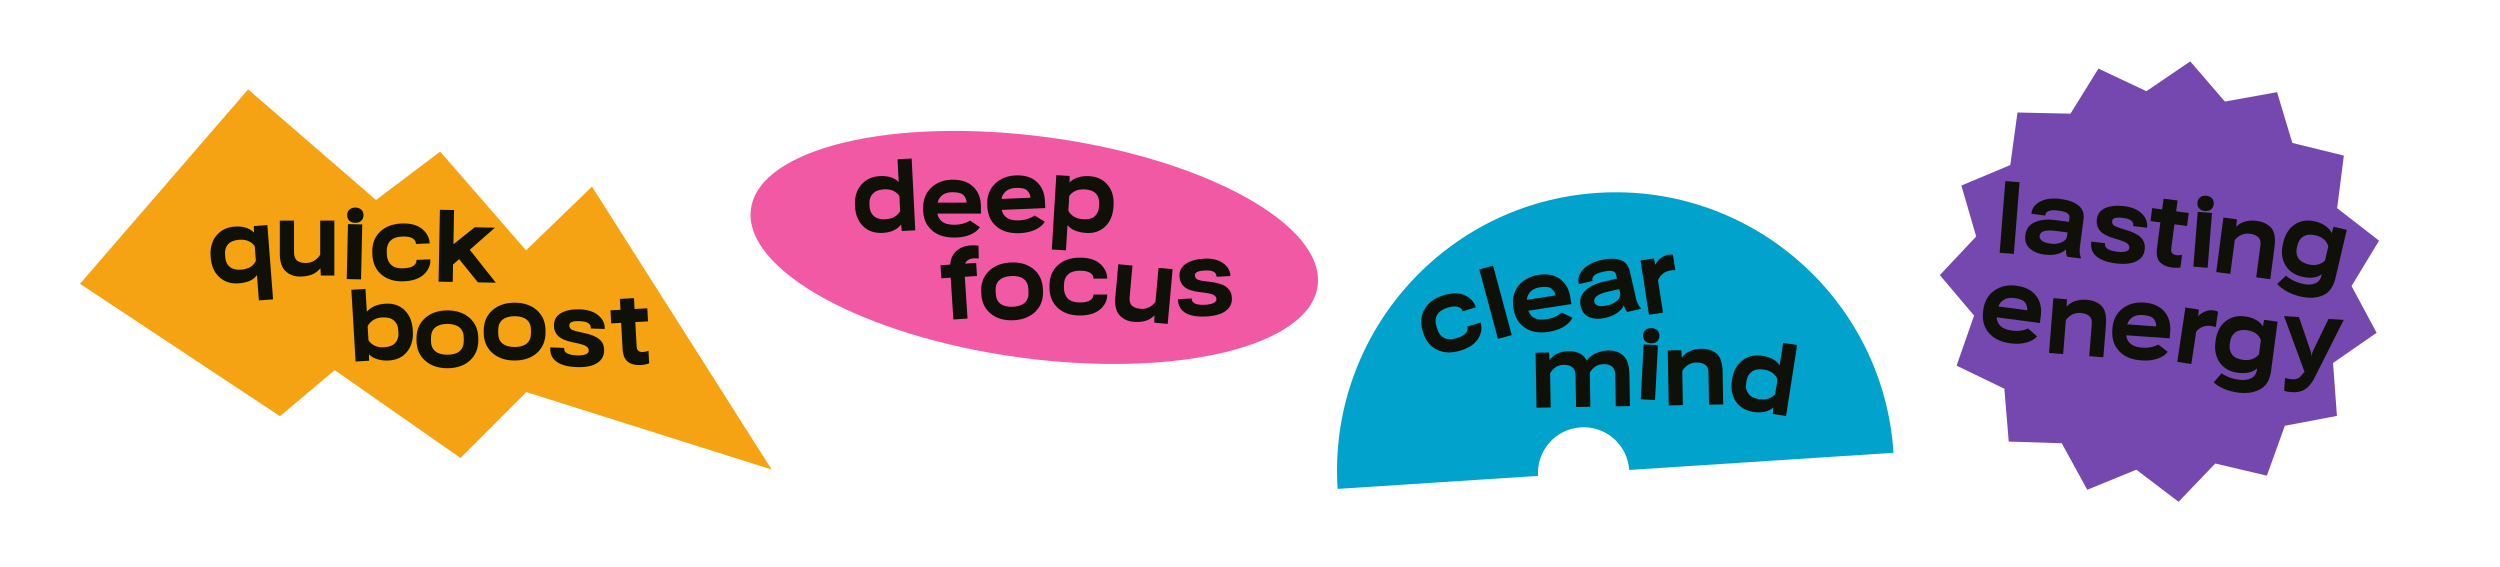 <?xml version="1.0" encoding="UTF-8"?>
<svg id="Layer_1" data-name="Layer 1" xmlns="http://www.w3.org/2000/svg" viewBox="0 0 2964.42 672.84">
  <defs>
    <style>
      .cls-1 {
        fill: #f159a4;
      }

      .cls-2 {
        fill: #0f1108;
      }

      .cls-3 {
        fill: #01a2cb;
      }

      .cls-4 {
        fill: #f6a313;
      }

      .cls-5 {
        fill: #7548b0;
      }
    </style>
  </defs>
  <ellipse class="cls-1" cx="1226.37" cy="293.39" rx="131.57" ry="339.05" transform="translate(770.32 1469.01) rotate(-82.25)"/>
  <polygon class="cls-5" points="2597.13 72.79 2638.18 120.44 2700.06 109.29 2718.18 169.5 2779.26 184.49 2771.31 246.87 2821.01 285.4 2788.39 339.16 2818.12 394.58 2766.44 430.42 2771.06 493.13 2709.28 504.86 2687.99 564.03 2626.78 549.61 2583.27 595.01 2533.21 556.94 2475 580.72 2444.75 525.58 2381.9 523.62 2376.7 460.95 2320.07 433.59 2340.81 374.22 2300.21 326.2 2343.3 280.4 2325.74 220.02 2383.74 195.7 2392.26 133.4 2455.13 134.78 2488.25 81.32 2545.13 108.15 2597.13 72.79"/>
  <polygon class="cls-4" points="94.83 336.53 332 493.51 396.85 438.9 546.08 543.1 624.11 464.93 915.04 556.78 701.94 221.26 623.75 296.85 521.96 179.75 445.86 237.16 294.23 105.98 94.83 336.53"/>
  <path class="cls-3" d="M2245.27,536.89l-313.4,20.36c-1.94-29.85-27.7-52.48-57.56-50.54-29.85,1.94-52.48,27.7-50.54,57.56l-237.66,15.44c-11.83-182.03,126.14-339.17,308.16-350.99,182.02-11.83,339.17,126.14,350.99,308.16Z"/>
  <path class="cls-2" d="M249.76,303.79c-.75-9.84,1.5-17.98,6.76-24.41,5.26-6.43,12.42-10,21.48-10.69,5.37-.41,10.03.07,13.98,1.44s6.98,3.24,9.06,5.61h.11s-.14-7.7-.14-7.7l16.04-1.23,6.75,88.14-16.82,1.29-2.32-30.3.07.16c-1.91,2.79-4.59,5.02-8.06,6.7s-7.97,2.73-13.52,3.16c-9.29.71-16.96-1.72-23.03-7.28-6.06-5.56-9.47-13.27-10.23-23.11l-.14-1.78ZM272.45,316.46c3.18,2.62,7.65,3.71,13.43,3.27,4.7-.36,8.5-1.49,11.41-3.39s4.94-4.3,6.09-7.22l-1.32-17.26c-1.52-2.34-3.86-4.27-7.03-5.8-3.17-1.52-6.96-2.12-11.36-1.78-6.11.47-10.53,2.27-13.26,5.4-2.74,3.13-3.92,7.14-3.55,12.02l.26,3.39c.38,4.96,2.16,8.75,5.34,11.37Z"/>
  <path class="cls-2" d="M331.79,261.57h16.87v37.18c0,5.12,1.25,8.58,3.76,10.38s5.89,2.7,10.16,2.7c3.93,0,7.34-.94,10.21-2.81s5.17-4.2,6.87-6.99v-40.47h16.81v65.18h-16.03l-.5-8.63h-.06c-2.67,3.38-6,5.85-9.99,7.43-3.99,1.58-8.69,2.37-14.11,2.37-6.87,0-12.58-2.12-17.14-6.35s-6.85-11.21-6.85-20.93v-39.08Z"/>
  <path class="cls-2" d="M414.31,248.53c1.74-1.67,4.15-2.47,7.23-2.4s5.44.97,7.1,2.72c1.65,1.74,2.45,3.92,2.39,6.51s-.95,4.74-2.67,6.43c-1.73,1.69-4.15,2.5-7.26,2.43s-5.44-.98-7.09-2.74c-1.65-1.76-2.45-3.94-2.39-6.54s.96-4.73,2.7-6.4ZM412.59,265.75l16.97.37-1.44,65.17-16.97-.37,1.44-65.17Z"/>
  <path class="cls-2" d="M441.46,299.81c-.4-10.2,2.55-18.44,8.86-24.72,6.31-6.28,14.95-9.64,25.93-10.07,10.35-.4,18.33,1.65,23.94,6.17,5.62,4.51,8.7,9.99,9.25,16.43l.15,1-16.41.64-.03-.72c-.1-2.48-1.5-4.5-4.19-6.05-2.7-1.55-6.77-2.21-12.22-2-6.27.25-10.91,1.96-13.92,5.14-3.01,3.18-4.42,7.37-4.22,12.56l.14,3.67c.2,5.16,1.89,9.22,5.07,12.2,3.18,2.98,7.96,4.34,14.34,4.09,5.82-.23,9.92-1.28,12.3-3.15s3.52-3.96,3.43-6.26l-.02-.61,16.41-.64.03.67c.25,6.45-2.33,12.2-7.74,17.24s-13.29,7.76-23.63,8.17c-10.98.43-19.85-2.23-26.63-7.98-6.78-5.75-10.37-13.74-10.77-23.98l-.07-1.78Z"/>
  <path class="cls-2" d="M521.62,248.75l16.81.31-.76,40.52,25.15-20.07,24.04.45-49.64,43.67-.39,20.65-16.81-.31,1.59-85.21ZM540.77,302.78l12.03-11.97,35.14,44.42-21.26-.4-25.9-32.05Z"/>
  <path class="cls-2" d="M416.6,343.61l16.78-.99,1.6,27.06c2.36-2.82,5.37-5.04,9.03-6.67,3.66-1.63,8.08-2.6,13.27-2.9,9.22-.55,16.75,2.06,22.57,7.81,5.82,5.75,9.02,13.46,9.59,23.13l.11,1.78c.58,9.74-1.7,17.81-6.82,24.21-5.12,6.4-12.32,9.87-21.58,10.42-5.15.3-9.85-.23-14.09-1.62-4.25-1.38-7.35-3.28-9.31-5.69h-.17s.06,7.59.06,7.59l-16,.95-5.04-85.07ZM443.76,409.66c3.11,1.69,6.96,2.4,11.56,2.13,6.15-.36,10.61-2.11,13.38-5.25,2.77-3.14,4.01-7.08,3.73-11.82l-.2-3.39c-.28-4.7-1.97-8.46-5.07-11.27-3.1-2.81-7.78-4.03-14.05-3.66-4.48.27-8.2,1.45-11.16,3.56-2.96,2.11-4.96,4.44-6,6.99l.97,16.39c1.45,2.52,3.73,4.62,6.84,6.31Z"/>
  <path class="cls-2" d="M493.85,401.46c0-10.17,3.39-18.28,10.16-24.33,6.77-6.05,15.61-9.07,26.52-9.07s19.79,3.03,26.52,9.07c6.74,6.05,10.1,14.16,10.1,24.33v1.78c0,10.21-3.37,18.32-10.1,24.35-6.73,6.03-15.58,9.04-26.52,9.04s-19.75-3.01-26.52-9.04c-6.77-6.03-10.16-14.15-10.16-24.35v-1.78ZM511.05,404.19c0,5.42,1.68,9.51,5.04,12.27s8.17,4.15,14.45,4.15,11.02-1.38,14.36-4.15,5.01-6.86,5.01-12.27v-3.67c0-5.42-1.69-9.51-5.07-12.27-3.38-2.76-8.15-4.15-14.31-4.15s-10.99,1.38-14.39,4.15c-3.4,2.77-5.09,6.86-5.09,12.27v3.67Z"/>
  <path class="cls-2" d="M573.56,392.31c0-10.17,3.39-18.28,10.16-24.33,6.77-6.05,15.61-9.07,26.52-9.07s19.79,3.03,26.52,9.07c6.73,6.05,10.1,14.16,10.1,24.33v1.78c0,10.21-3.37,18.32-10.1,24.35-6.74,6.03-15.58,9.04-26.52,9.04s-19.75-3.01-26.52-9.04c-6.77-6.03-10.16-14.15-10.16-24.35v-1.78ZM590.76,395.03c0,5.42,1.68,9.51,5.04,12.27,3.36,2.76,8.17,4.15,14.45,4.15s11.02-1.38,14.36-4.15,5.01-6.86,5.01-12.27v-3.67c0-5.42-1.69-9.51-5.07-12.27-3.38-2.76-8.15-4.15-14.3-4.15s-10.99,1.38-14.39,4.15c-3.39,2.77-5.09,6.86-5.09,12.27v3.67Z"/>
  <path class="cls-2" d="M669,412.53l-.03.95c-.09,2.6,1.28,4.53,4.09,5.79,2.82,1.27,6.47,1.97,10.96,2.12s7.94-.25,10.35-1.21c2.41-.96,3.65-2.4,3.71-4.33.08-2.23-1.01-4.04-3.24-5.46-2.24-1.41-7.32-2.88-15.25-4.41-8.56-1.74-14.53-4.31-17.93-7.73-3.39-3.42-5-7.76-4.82-13.03.21-6.31,3.11-11.02,8.69-14.16,5.58-3.14,12.97-4.55,22.17-4.24,9.2.31,16.43,2.66,21.71,7.05,5.27,4.39,7.81,9.54,7.61,15.43l-.03.78-16.47-.56.02-.61c.08-2.45-.94-4.37-3.07-5.76-2.12-1.39-5.43-2.16-9.92-2.31s-7.63.18-9.53.99c-1.9.81-2.88,2.03-2.94,3.66-.06,1.82.54,3.37,1.79,4.66,1.26,1.29,6.07,2.76,14.44,4.41,9.11,1.83,15.61,4.44,19.51,7.84,3.9,3.4,5.75,7.95,5.55,13.67-.21,6.34-3.07,11.22-8.57,14.64-5.5,3.42-13.42,4.95-23.77,4.6s-18.22-2.4-23.71-6.15c-5.5-3.75-8.13-9.28-7.88-16.58l.02-.67,16.52.61Z"/>
  <path class="cls-2" d="M723.86,367.97l43.69-2.39.85,15.51-43.69,2.39-.85-15.51ZM736.13,375.32l-.03-1.56-1.06-19.34,16.73-.92,3.13,57.14c.15,2.7.89,4.54,2.22,5.51,1.34.97,3.17,1.39,5.5,1.26,1.07-.06,2.14-.23,3.21-.51s2.11-.6,3.13-.95l.81,14.84c-1.01.5-2.44.94-4.28,1.32-1.84.38-3.85.63-6.04.75-6.08.33-11.03-.92-14.87-3.76s-5.96-8.07-6.38-15.71l-2.09-38.07Z"/>
  <path class="cls-2" d="M1687.05,392.68c-3.01-9.75-2.27-18.47,2.21-26.17,4.48-7.69,11.97-13.16,22.47-16.39,9.89-3.05,18.14-3.12,24.72-.2,6.59,2.92,10.98,7.42,13.16,13.5l.4.92-15.69,4.84-.21-.69c-.73-2.38-2.6-3.96-5.61-4.77-3.01-.8-7.11-.4-12.33,1.21-5.99,1.85-10.04,4.7-12.13,8.55-2.1,3.85-2.38,8.26-.85,13.22l1.08,3.51c1.52,4.93,4.2,8.42,8.04,10.48,3.84,2.06,8.81,2.15,14.91.27,5.57-1.72,9.26-3.79,11.07-6.21s2.38-4.74,1.71-6.93l-.18-.59,15.69-4.84.2.64c1.9,6.17.89,12.39-3.05,18.65-3.93,6.26-10.85,10.92-20.74,13.97-10.5,3.24-19.76,2.95-27.79-.87s-13.55-10.62-16.57-20.4l-.52-1.7Z"/>
  <path class="cls-2" d="M1754.12,319.47l16.34-4.39,22.08,82.31-16.34,4.39-22.08-82.31Z"/>
  <path class="cls-2" d="M1794.48,364.36c-1.54-9.9.47-18.38,6.04-25.44s13.49-11.39,23.75-12.99,18.75,0,25.45,4.8c6.7,4.8,10.82,12.17,12.37,22.1l1.2,7.7-56.93,8.85-2-12.87,40.26-6.26.22,1.43c-.6-3.85-2.2-6.91-4.81-9.2-2.61-2.28-7.38-2.88-14.31-1.8-5.5.86-9.58,3.1-12.25,6.72-2.67,3.63-3.58,8.13-2.74,13.52l.55,3.52c.84,5.43,3.13,9.39,6.86,11.89,3.73,2.5,8.88,3.24,15.44,2.22,4.29-.67,7.95-1.74,10.99-3.23,3.04-1.49,5.44-3.02,7.22-4.62l12.76,5.96c-1.69,3.87-4.98,7.36-9.86,10.46-4.89,3.11-10.94,5.22-18.17,6.35-11.48,1.79-20.92.17-28.33-4.83-7.41-5.01-11.89-12.52-13.45-22.53l-.27-1.76Z"/>
  <path class="cls-2" d="M1879.62,344.78c5.16-5,12.33-8.57,21.51-10.7l16.17-3.69-1.22-5.37c-.4-1.74-1.75-2.92-4.07-3.56-2.31-.63-6.02-.37-11.12.79s-8.64,2.66-10.52,4.45-2.59,3.67-2.14,5.63l.2.87-16.17,3.69-.2-.87c-1.34-5.9.42-11.45,5.28-16.65s11.91-8.85,21.14-10.96c9.19-2.09,16.77-2.14,22.75-.13,5.98,2.01,9.73,6.36,11.25,13.05l7.46,32.73c.53,2.32,1.29,4.46,2.3,6.44,1,1.98,2.07,3.6,3.19,4.87l.2.87-16.01,3.65c-.83-.8-1.62-1.95-2.39-3.45-.76-1.5-1.38-2.96-1.85-4.37-1.02,2.86-3.42,5.71-7.19,8.55-3.77,2.84-8.82,4.98-15.15,6.42-6.84,1.56-12.96,1.25-18.37-.92-5.41-2.17-8.86-6.54-10.35-13.08-1.63-7.16.13-13.25,5.29-18.25ZM1895.02,362.48c2.54.87,6.22.75,11.03-.34s8.79-3.13,11.72-6.04c2.93-2.91,4.06-5.87,3.37-8.88l-1.01-4.45-13.73,3.13c-5.93,1.35-10.22,3.04-12.86,5.07-2.64,2.03-3.66,4.35-3.07,6.95.49,2.17,2.01,3.69,4.55,4.56Z"/>
  <path class="cls-2" d="M1945.27,308.85l15.89-2.47,1.63,7.58.11-.02c1.34-2.76,3.34-5.29,6-7.58,2.67-2.29,5.91-3.74,9.72-4.33.88-.14,1.84-.19,2.88-.17,1.04.03,1.77.08,2.19.17l2.84,18.26c-.87-.01-1.76,0-2.67.05-.91.05-1.9.16-2.96.32-3.78.59-6.96,1.98-9.55,4.19s-4.37,4.76-5.35,7.65l5.94,38.17-16.66,2.59-10.02-64.41Z"/>
  <path class="cls-2" d="M1820.81,418.25l16.03-.28.54,8.73h.17c2.65-3.58,5.89-6.16,9.72-7.77,3.83-1.61,8.09-2.45,12.76-2.53,5.01-.09,9.39.81,13.16,2.69,3.76,1.88,6.53,4.67,8.3,8.35h.11c2.68-3.8,6.31-6.7,10.9-8.71,4.59-2.01,9.44-3.06,14.56-3.15,7.24-.13,13.17,1.89,17.81,6.03s7.05,11.64,7.24,22.48l.65,37.4-16.81.29-.67-38.35c-.14-4.01-1.42-6.97-3.83-8.9-2.41-1.92-5.73-2.85-9.96-2.78-3.79.03-7.03.97-9.75,2.81-2.71,1.85-4.94,4.29-6.66,7.33l.71,40.41-16.92.3-.67-38.12c-.11-4.12-1.38-7.15-3.81-9.09-2.43-1.94-5.81-2.88-10.15-2.8-3.75.07-6.96.99-9.64,2.79-2.68,1.79-4.86,4.24-6.55,7.35l.71,40.41-16.81.29-1.14-65.17Z"/>
  <path class="cls-2" d="M1951.2,391.23c1.79-1.61,4.23-2.34,7.3-2.18s5.41,1.14,7.01,2.93c1.6,1.79,2.33,3.99,2.19,6.58s-1.09,4.71-2.87,6.34c-1.78,1.63-4.22,2.37-7.33,2.21s-5.41-1.15-7.01-2.96c-1.6-1.81-2.33-4.01-2.19-6.61s1.1-4.7,2.89-6.31ZM1948.97,408.39l16.95.89-3.41,65.09-16.95-.89,3.41-65.09Z"/>
  <path class="cls-2" d="M1977.54,415.51l16.03-.28.6,8.62h.11c2.43-3.31,5.61-5.82,9.53-7.54,3.92-1.72,8.37-2.62,13.34-2.71,7.38-.13,13.43,1.72,18.14,5.56,4.71,3.83,7.16,11.24,7.35,22.22l.67,38.18-16.81.29-.68-38.68c-.07-4.08-1.4-7.01-4-8.78-2.59-1.77-6.02-2.62-10.29-2.55-3.64.06-6.91,1-9.8,2.82-2.9,1.81-5.22,4.24-6.94,7.28l.71,40.46-16.81.29-1.14-65.17Z"/>
  <path class="cls-2" d="M2053.92,449.47c1.49-9.57,5.54-16.92,12.16-22.05,6.62-5.13,14.53-6.98,23.73-5.54,5.06.79,9.29,2.18,12.7,4.17,3.41,2,5.98,4.41,7.72,7.23l4.16-26.73,16.55,2.58-13.11,84.21-15.84-2.47.75-7.71-.11-.02c-2.19,2.25-5.34,3.9-9.45,4.95s-8.69,1.18-13.75.39c-9.61-1.5-16.68-5.69-21.23-12.57-4.54-6.89-6.07-15.11-4.58-24.68l.27-1.76ZM2073.21,466.84c2.53,3.4,6.69,5.55,12.49,6.45,4.55.71,8.45.44,11.7-.8,3.25-1.24,5.77-3,7.55-5.27l2.71-17.38c-.93-2.7-2.71-5.13-5.35-7.28-2.63-2.16-6.29-3.6-10.99-4.33-5.83-.91-10.49-.11-13.98,2.39-3.49,2.5-5.59,6.08-6.32,10.73l-.52,3.36c-.73,4.69.17,8.74,2.7,12.14Z"/>
  <path class="cls-2" d="M2377.84,214.76l16.87,1.33-6.72,84.96-16.87-1.33,6.72-84.96Z"/>
  <path class="cls-2" d="M2412.89,263.44c6.58-2.89,14.54-3.74,23.89-2.55l16.45,2.17.72-5.46c.23-1.77-.62-3.35-2.57-4.75s-5.52-2.44-10.7-3.13c-5.23-.69-9.03-.52-11.41.51s-3.7,2.54-3.97,4.53l-.12.88-16.45-2.17.12-.88c.79-6,4.37-10.59,10.75-13.77,6.37-3.18,14.25-4.16,23.63-2.92,9.34,1.23,16.47,3.83,21.37,7.79,4.9,3.96,6.91,9.34,6.01,16.15l-4.39,33.28c-.31,2.35-.34,4.63-.09,6.84s.68,4.1,1.3,5.67l-.12.88-16.28-2.15c-.5-1.04-.84-2.39-1.04-4.07s-.26-3.25-.22-4.74c-1.95,2.32-5.19,4.16-9.71,5.51-4.52,1.35-10,1.6-16.44.75-6.95-.92-12.59-3.34-16.9-7.26s-6.03-9.21-5.15-15.87c.96-7.28,4.73-12.37,11.31-15.27ZM2421.17,285.39c2.08,1.7,5.56,2.87,10.46,3.51,4.97.66,9.33.13,13.1-1.58,3.76-1.71,5.85-4.09,6.25-7.15l.6-4.53-13.96-1.84c-6.03-.8-10.64-.7-13.82.28-3.18.98-4.95,2.8-5.3,5.45-.29,2.21.6,4.16,2.68,5.86Z"/>
  <path class="cls-2" d="M2496.19,288.44l-.11.94c-.3,2.58.9,4.62,3.6,6.11s6.28,2.5,10.74,3.02,7.93.4,10.41-.35c2.48-.76,3.83-2.09,4.06-4.01.26-2.21-.67-4.11-2.78-5.71-2.11-1.59-7.06-3.48-14.83-5.66-8.38-2.44-14.12-5.5-17.22-9.19-3.1-3.69-4.34-8.15-3.73-13.38.73-6.26,4.01-10.73,9.83-13.39,5.82-2.66,13.3-3.46,22.44-2.39s16.16,4.01,21.05,8.82c4.89,4.81,6.99,10.15,6.31,16.01l-.09.77-16.36-1.92.07-.61c.28-2.43-.57-4.43-2.58-5.99-2-1.56-5.24-2.6-9.69-3.12s-7.62-.45-9.58.2c-1.96.65-3.04,1.78-3.23,3.4-.21,1.81.25,3.4,1.4,4.79,1.14,1.39,5.82,3.25,14.03,5.59,8.93,2.58,15.19,5.72,18.79,9.43,3.6,3.71,5.07,8.4,4.41,14.08-.74,6.3-3.99,10.93-9.75,13.88-5.76,2.95-13.79,3.82-24.07,2.62-10.25-1.2-17.96-3.89-23.12-8.09-5.17-4.19-7.33-9.92-6.48-17.18l.08-.66,16.41,1.98Z"/>
  <path class="cls-2" d="M2551.99,246.79l43.38,5.73-2.03,15.4-43.38-5.73,2.03-15.4ZM2562.7,256.29l.26-1.54,2.54-19.2,16.61,2.19-7.49,56.73c-.35,2.69.04,4.63,1.17,5.83,1.13,1.2,2.86,1.95,5.18,2.26,1.07.14,2.15.17,3.24.09s2.18-.2,3.25-.36l-1.95,14.73c-1.09.31-2.57.48-4.45.51-1.88.03-3.9-.09-6.07-.38-6.03-.8-10.67-2.95-13.92-6.44-3.24-3.5-4.37-9.04-3.37-16.61l4.99-37.8Z"/>
  <path class="cls-2" d="M2608.68,234.13c1.83-1.57,4.29-2.23,7.36-1.99s5.38,1.28,6.93,3.12c1.55,1.84,2.22,4.05,2.01,6.64s-1.22,4.68-3.03,6.27c-1.82,1.59-4.28,2.26-7.39,2.01s-5.38-1.29-6.93-3.14c-1.55-1.85-2.22-4.07-2.01-6.66s1.23-4.67,3.06-6.24ZM2605.99,251.23l16.92,1.34-5.14,64.98-16.92-1.34,5.14-64.98Z"/>
  <path class="cls-2" d="M2636.48,257.95l15.89,2.1-.69,8.61h.11c2.89-2.9,6.41-4.91,10.54-6.03,4.14-1.12,8.67-1.35,13.6-.7,7.32.97,13.02,3.7,17.11,8.18,4.09,4.49,5.41,12.18,3.97,23.07l-5,37.86-16.67-2.2,5.06-38.35c.53-4.05-.35-7.14-2.65-9.28s-5.57-3.49-9.8-4.05c-3.61-.48-6.98-.03-10.11,1.33-3.14,1.36-5.79,3.42-7.95,6.17l-5.3,40.12-16.67-2.2,8.53-64.62Z"/>
  <path class="cls-2" d="M2710.68,326.79c1.49,1.61,3.98,3.36,7.46,5.24s7.7,3.41,12.65,4.58c5.38,1.27,10.11,1.11,14.18-.47,4.07-1.58,6.68-4.8,7.83-9.68l.29-1.25c-2.7,2.07-6.03,3.36-10.01,3.88-3.97.51-8.48.18-13.54-1.01-9.03-2.13-15.6-6.75-19.72-13.88-4.12-7.13-5.05-15.49-2.78-25.1l.41-1.73c2.26-9.61,6.81-16.69,13.66-21.23,6.84-4.55,14.8-5.75,23.87-3.62,4.98,1.17,9.24,3.02,12.76,5.55,3.52,2.53,5.85,5.28,6.98,8.25l.16.04,2.22-7.48,15.66,3.69-13.49,57.33c-2.46,10.44-7.49,17.25-15.1,20.43-7.61,3.18-16.44,3.59-26.48,1.23-6.43-1.51-12-3.65-16.7-6.42-4.71-2.77-8.32-5.59-10.85-8.47l10.56-9.87ZM2725.3,306.12c2.23,3.56,6.29,6.03,12.18,7.41,4.48,1.05,8.39,1.03,11.74-.07s5.92-2.66,7.73-4.67l3.86-16.42c-.69-3.06-2.28-5.79-4.77-8.18-2.49-2.4-6-4.13-10.56-5.2-5.71-1.34-10.39-.9-14.04,1.33s-6.02,5.64-7.1,10.22l-.78,3.3c-1.09,4.62-.52,8.71,1.72,12.27Z"/>
  <path class="cls-2" d="M2351.75,367.3c1.31-9.93,5.63-17.51,12.97-22.71,7.33-5.21,16.15-7.13,26.45-5.77s17.99,5.28,23.07,11.78c5.08,6.49,6.96,14.72,5.64,24.69l-1.02,7.73-57.12-7.54,1.7-12.91,40.4,5.33-.19,1.43c.51-3.86-.17-7.26-2.03-10.18-1.86-2.92-6.27-4.84-13.22-5.76-5.52-.73-10.07.27-13.65,3-3.58,2.73-5.73,6.8-6.44,12.2l-.47,3.53c-.72,5.44.36,9.89,3.24,13.34,2.88,3.45,7.61,5.61,14.19,6.48,4.3.57,8.12.57,11.45,0s6.08-1.37,8.23-2.39l10.56,9.31c-2.71,3.24-6.85,5.66-12.41,7.26s-11.97,1.93-19.22.97c-11.52-1.52-20.12-5.72-25.82-12.62-5.7-6.89-7.88-15.36-6.56-25.4l.23-1.77Z"/>
  <path class="cls-2" d="M2434.83,353.57l15.98,1.26-.24,8.64h.11c2.74-3.05,6.14-5.25,10.21-6.58,4.07-1.34,8.58-1.81,13.54-1.42,7.36.58,13.2,3.01,17.52,7.28,4.31,4.27,6.04,11.88,5.17,22.83l-3.01,38.07-16.76-1.32,3.05-38.57c.32-4.07-.72-7.11-3.13-9.12s-5.74-3.19-10-3.53c-3.63-.29-6.97.33-10.03,1.86-3.06,1.53-5.6,3.72-7.61,6.57l-3.19,40.34-16.76-1.32,5.14-64.98Z"/>
  <path class="cls-2" d="M2504.85,389.62c.7-9.99,4.55-17.82,11.55-23.46,7-5.65,15.68-8.1,26.05-7.38,10.37.73,18.28,4.18,23.74,10.35,5.46,6.17,7.84,14.27,7.14,24.3l-.55,7.77-57.47-4.04.91-12.99,40.65,2.86-.1,1.44c.27-3.89-.61-7.23-2.64-10.03-2.03-2.8-6.55-4.45-13.55-4.94-5.55-.39-10.03.88-13.44,3.83-3.41,2.94-5.3,7.13-5.68,12.57l-.25,3.55c-.39,5.48.96,9.85,4.04,13.12s7.94,5.13,14.56,5.6c4.33.3,8.14.07,11.43-.7,3.29-.77,5.98-1.74,8.07-2.89l11.11,8.65c-2.51,3.4-6.49,6.06-11.95,8s-11.83,2.66-19.12,2.14c-11.59-.81-20.43-4.48-26.54-11.02-6.11-6.53-8.81-14.85-8.1-24.95l.12-1.78Z"/>
  <path class="cls-2" d="M2591.39,364.67l15.91,2.38-.7,7.72.11.02c2.1-2.24,4.76-4.05,7.99-5.45,3.23-1.39,6.75-1.81,10.57-1.24.88.13,1.81.36,2.79.7.98.34,1.66.61,2.04.81l-2.73,18.28c-.82-.27-1.68-.52-2.56-.75-.89-.23-1.86-.42-2.93-.58-3.78-.56-7.23-.18-10.36,1.15-3.13,1.33-5.59,3.24-7.38,5.71l-5.71,38.21-16.68-2.49,9.63-64.47Z"/>
  <path class="cls-2" d="M2634.4,442.57c1.64,1.45,4.29,2.94,7.94,4.47s8,2.63,13.04,3.29c5.48.72,10.17.1,14.06-1.88,3.89-1.98,6.17-5.45,6.82-10.41l.17-1.27c-2.48,2.33-5.67,3.95-9.57,4.86s-8.42,1.02-13.58.34c-9.2-1.21-16.2-5.16-21.01-11.84-4.81-6.68-6.57-14.91-5.27-24.7l.23-1.77c1.29-9.79,5.12-17.28,11.48-22.49,6.36-5.2,14.15-7.2,23.39-5.98,5.08.67,9.49,2.09,13.25,4.25,3.76,2.16,6.35,4.66,7.77,7.51l.16.02,1.46-7.67,15.95,2.11-7.71,58.39c-1.4,10.63-5.73,17.91-12.99,21.84-7.26,3.93-16,5.21-26.23,3.86-6.55-.86-12.3-2.44-17.26-4.72-4.96-2.28-8.84-4.73-11.64-7.35l9.52-10.87ZM2646.88,420.55c2.57,3.32,6.86,5.37,12.86,6.16,4.56.6,8.45.19,11.67-1.24,3.22-1.43,5.63-3.23,7.23-5.42l2.21-16.72c-.99-2.98-2.85-5.53-5.56-7.67-2.71-2.14-6.39-3.51-11.02-4.12-5.81-.77-10.42.14-13.83,2.72s-5.42,6.21-6.04,10.88l-.44,3.37c-.62,4.71.36,8.72,2.93,12.04Z"/>
  <path class="cls-2" d="M2709.54,448.17c1.13.37,2.4.69,3.82.97,1.41.28,2.77.45,4.06.54,3.3.21,5.82-.16,7.57-1.11,1.75-.95,3.46-2.54,5.13-4.78l2.52-2.85-24.31-66.13,17.72,1.12,13.27,38.83c.39.92.72,1.97,1,3.16.28,1.19.44,2.53.5,4.02l.28.02c.17-1.47.44-2.79.81-3.94.37-1.15.83-2.24,1.38-3.29l17.83-36.57,18,1.14-35.34,70.04c-2.99,5.54-6.5,9.64-10.54,12.3-4.04,2.66-9.18,3.8-15.44,3.4-1.96-.12-3.71-.31-5.24-.56-1.53-.25-2.91-.65-4.13-1.21l1.13-15.1Z"/>
  <path class="cls-2" d="M1013.8,243.15c-.49-9.67,1.98-17.69,7.42-24.06,5.44-6.37,12.81-9.79,22.11-10.26,5.11-.26,9.54.24,13.29,1.5s6.75,3.1,9.03,5.51l-1.37-27.02,16.73-.85,4.3,85.11-16.01.81-.84-7.7h-.11c-1.69,2.65-4.43,4.91-8.24,6.78s-8.27,2.93-13.38,3.18c-9.71.49-17.49-2.17-23.34-7.99-5.85-5.82-9.02-13.56-9.51-23.23l-.09-1.78ZM1036.23,256.23c3.17,2.81,7.68,4.07,13.54,3.77,4.59-.23,8.36-1.29,11.29-3.16,2.93-1.88,5.04-4.11,6.32-6.7l-.89-17.57c-1.46-2.45-3.7-4.47-6.72-6.04-3.02-1.58-6.89-2.24-11.64-2-5.89.3-10.29,2.03-13.2,5.18-2.9,3.16-4.24,7.09-4,11.8l.17,3.39c.24,4.74,1.94,8.52,5.12,11.33Z"/>
  <path class="cls-2" d="M1094.6,246.47c0-10.02,3.29-18.09,9.88-24.21s15.08-9.18,25.47-9.18,18.53,2.89,24.41,8.66,8.82,13.68,8.82,23.74v7.79h-57.61v-13.03h40.75v1.45c0-3.9-1.11-7.17-3.34-9.82s-6.85-3.98-13.86-3.98c-5.57,0-9.95,1.59-13.14,4.76-3.19,3.17-4.79,7.49-4.79,12.94v3.56c0,5.49,1.65,9.76,4.95,12.8s8.28,4.56,14.92,4.56c4.34,0,8.13-.5,11.36-1.5s5.84-2.15,7.85-3.45l11.69,7.85c-2.26,3.56-6.05,6.5-11.36,8.82-5.31,2.32-11.62,3.48-18.93,3.48-11.62,0-20.7-3.04-27.25-9.13-6.55-6.08-9.83-14.19-9.83-24.33v-1.78Z"/>
  <path class="cls-2" d="M1170.63,242.84c-.42-10.01,2.53-18.21,8.85-24.61,6.32-6.39,14.68-9.81,25.06-10.25s18.63,2.1,24.75,7.62c6.12,5.52,9.39,13.3,9.81,23.35l.33,7.79-57.56,2.42-.55-13.01,40.71-1.71.06,1.45c-.16-3.89-1.41-7.12-3.75-9.68s-7.01-3.69-14.02-3.39c-5.56.23-9.87,2-12.93,5.31-3.06,3.3-4.47,7.68-4.24,13.13l.15,3.56c.23,5.49,2.06,9.68,5.49,12.58,3.43,2.9,8.46,4.21,15.1,3.93,4.34-.18,8.1-.84,11.28-1.98s5.75-2.4,7.7-3.78l12.01,7.35c-2.11,3.65-5.77,6.75-10.97,9.29-5.21,2.54-11.46,3.96-18.76,4.27-11.6.49-20.81-2.17-27.61-7.98-6.8-5.8-10.41-13.77-10.84-23.89l-.07-1.78Z"/>
  <path class="cls-2" d="M1252.54,207.69l15.78.95-.02,7.75h.11c1.97-2.44,5.03-4.38,9.19-5.82,4.16-1.44,8.94-2,14.35-1.67,8.96.54,16.1,3.97,21.41,10.27,5.31,6.31,7.66,14.42,7.06,24.35l-.11,1.78c-.6,9.89-3.86,17.66-9.8,23.3-5.94,5.65-13.31,8.2-22.13,7.67-5.41-.33-10.03-1.3-13.88-2.93-3.84-1.63-6.74-3.78-8.7-6.46l-1.81,30-16.78-1.01,5.33-88.18ZM1273.11,256.64c3.08,1.99,6.93,3.12,11.56,3.4,5.67.34,10.08-.79,13.23-3.38,3.15-2.6,4.88-6.42,5.18-11.45l.22-3.61c.3-5.04-.94-9.04-3.74-12.02-2.8-2.97-7.1-4.64-12.92-4.99-4.78-.29-8.71.35-11.8,1.91-3.09,1.56-5.41,3.56-6.97,5.99l-1.04,17.22c1.1,2.63,3.2,4.94,6.27,6.93Z"/>
  <path class="cls-2" d="M1115.23,314.47l17.11-1.1,2.83-.18,22.33-1.44,1,15.5-42.27,2.72-1-15.5ZM1126.68,319.87c-.58-9.07,1.41-16.03,5.99-20.88,4.58-4.85,10.68-7.52,18.31-8.01,1.7-.11,3.35-.14,4.93-.09,1.58.05,3.03.18,4.35.39l.31,15.21c-.86-.09-1.81-.16-2.83-.21s-2.08-.03-3.15.04c-3.78.24-6.64,1.44-8.58,3.59-1.94,2.15-2.79,5.25-2.53,9.28l.02.28.08,1.17,3.68,57.1-16.78,1.08-3.79-58.94Z"/>
  <path class="cls-2" d="M1163.46,346.32c-.48-10.16,2.53-18.41,9.01-24.77,6.48-6.36,15.17-9.79,26.07-10.31,10.94-.51,19.91,2.1,26.92,7.82,7.01,5.73,10.75,13.67,11.23,23.83l.08,1.78c.48,10.19-2.51,18.46-8.95,24.8-6.45,6.34-15.14,9.76-26.07,10.28-10.9.51-19.87-2.09-26.92-7.79-7.05-5.71-10.81-13.66-11.29-23.85l-.08-1.78ZM1180.77,348.24c.25,5.41,2.12,9.42,5.61,12.03s8.36,3.76,14.62,3.47,10.94-1.9,14.15-4.81,4.68-7.08,4.43-12.5l-.17-3.67c-.25-5.41-2.13-9.42-5.63-12.02-3.5-2.6-8.33-3.76-14.49-3.47-6.19.29-10.92,1.9-14.18,4.82-3.26,2.92-4.77,7.09-4.51,12.5l.17,3.67Z"/>
  <path class="cls-2" d="M1244.44,338.89c0-10.21,3.27-18.32,9.82-24.35,6.55-6.03,15.32-9.04,26.3-9.04,10.35,0,18.25,2.37,23.68,7.1,5.44,4.73,8.3,10.33,8.6,16.78l.11,1h-16.42v-.72c0-2.49-1.32-4.55-3.95-6.21-2.64-1.65-6.68-2.48-12.14-2.48-6.27,0-10.97,1.53-14.11,4.59-3.14,3.06-4.7,7.19-4.7,12.39v3.67c0,5.16,1.53,9.29,4.59,12.39s7.78,4.65,14.17,4.65c5.83,0,9.96-.89,12.41-2.67s3.67-3.82,3.67-6.12v-.61h16.42v.67c0,6.46-2.8,12.1-8.4,16.92-5.6,4.82-13.58,7.24-23.94,7.24-10.98,0-19.75-3.01-26.3-9.02-6.55-6.01-9.82-14.14-9.82-24.38v-1.78Z"/>
  <path class="cls-2" d="M1326.06,313.33l16.8,1.52-3.35,37.03c-.46,5.1.48,8.66,2.81,10.68,2.33,2.02,5.62,3.22,9.88,3.6,3.92.35,7.39-.27,10.43-1.88s5.53-3.72,7.48-6.34l3.64-40.3,16.74,1.51-5.87,64.92-15.97-1.44.28-8.64h-.06c-2.96,3.12-6.51,5.29-10.62,6.5-4.12,1.21-8.87,1.57-14.27,1.09-6.84-.62-12.34-3.24-16.5-7.86s-5.81-11.78-4.94-21.46l3.52-38.92Z"/>
  <path class="cls-2" d="M1413.16,353.91l.05.94c.14,2.59,1.67,4.4,4.59,5.4,2.92,1.01,6.62,1.39,11.1,1.14s7.88-.96,10.2-2.12c2.31-1.17,3.42-2.72,3.31-4.64-.12-2.22-1.36-3.94-3.71-5.15-2.35-1.21-7.55-2.22-15.58-3.04-8.68-.97-14.86-3.01-18.54-6.11-3.68-3.1-5.67-7.29-5.96-12.55-.35-6.3,2.12-11.26,7.4-14.87,5.28-3.62,12.52-5.68,21.71-6.19s16.6,1.19,22.25,5.1c5.64,3.91,8.63,8.81,8.95,14.7l.04.78-16.45.91-.03-.61c-.13-2.45-1.32-4.27-3.56-5.46-2.24-1.2-5.6-1.67-10.08-1.42s-7.58.86-9.4,1.83-2.69,2.28-2.6,3.91c.1,1.82.83,3.31,2.2,4.48,1.37,1.17,6.29,2.21,14.78,3.11,9.24,1.01,15.94,3.04,20.13,6.08,4.18,3.04,6.43,7.41,6.75,13.12.35,6.34-2.06,11.45-7.24,15.34-5.17,3.89-12.93,6.12-23.27,6.69-10.3.57-18.36-.77-24.17-4.02-5.81-3.25-8.92-8.52-9.32-15.82l-.04-.67,16.51-.86Z"/>
</svg>